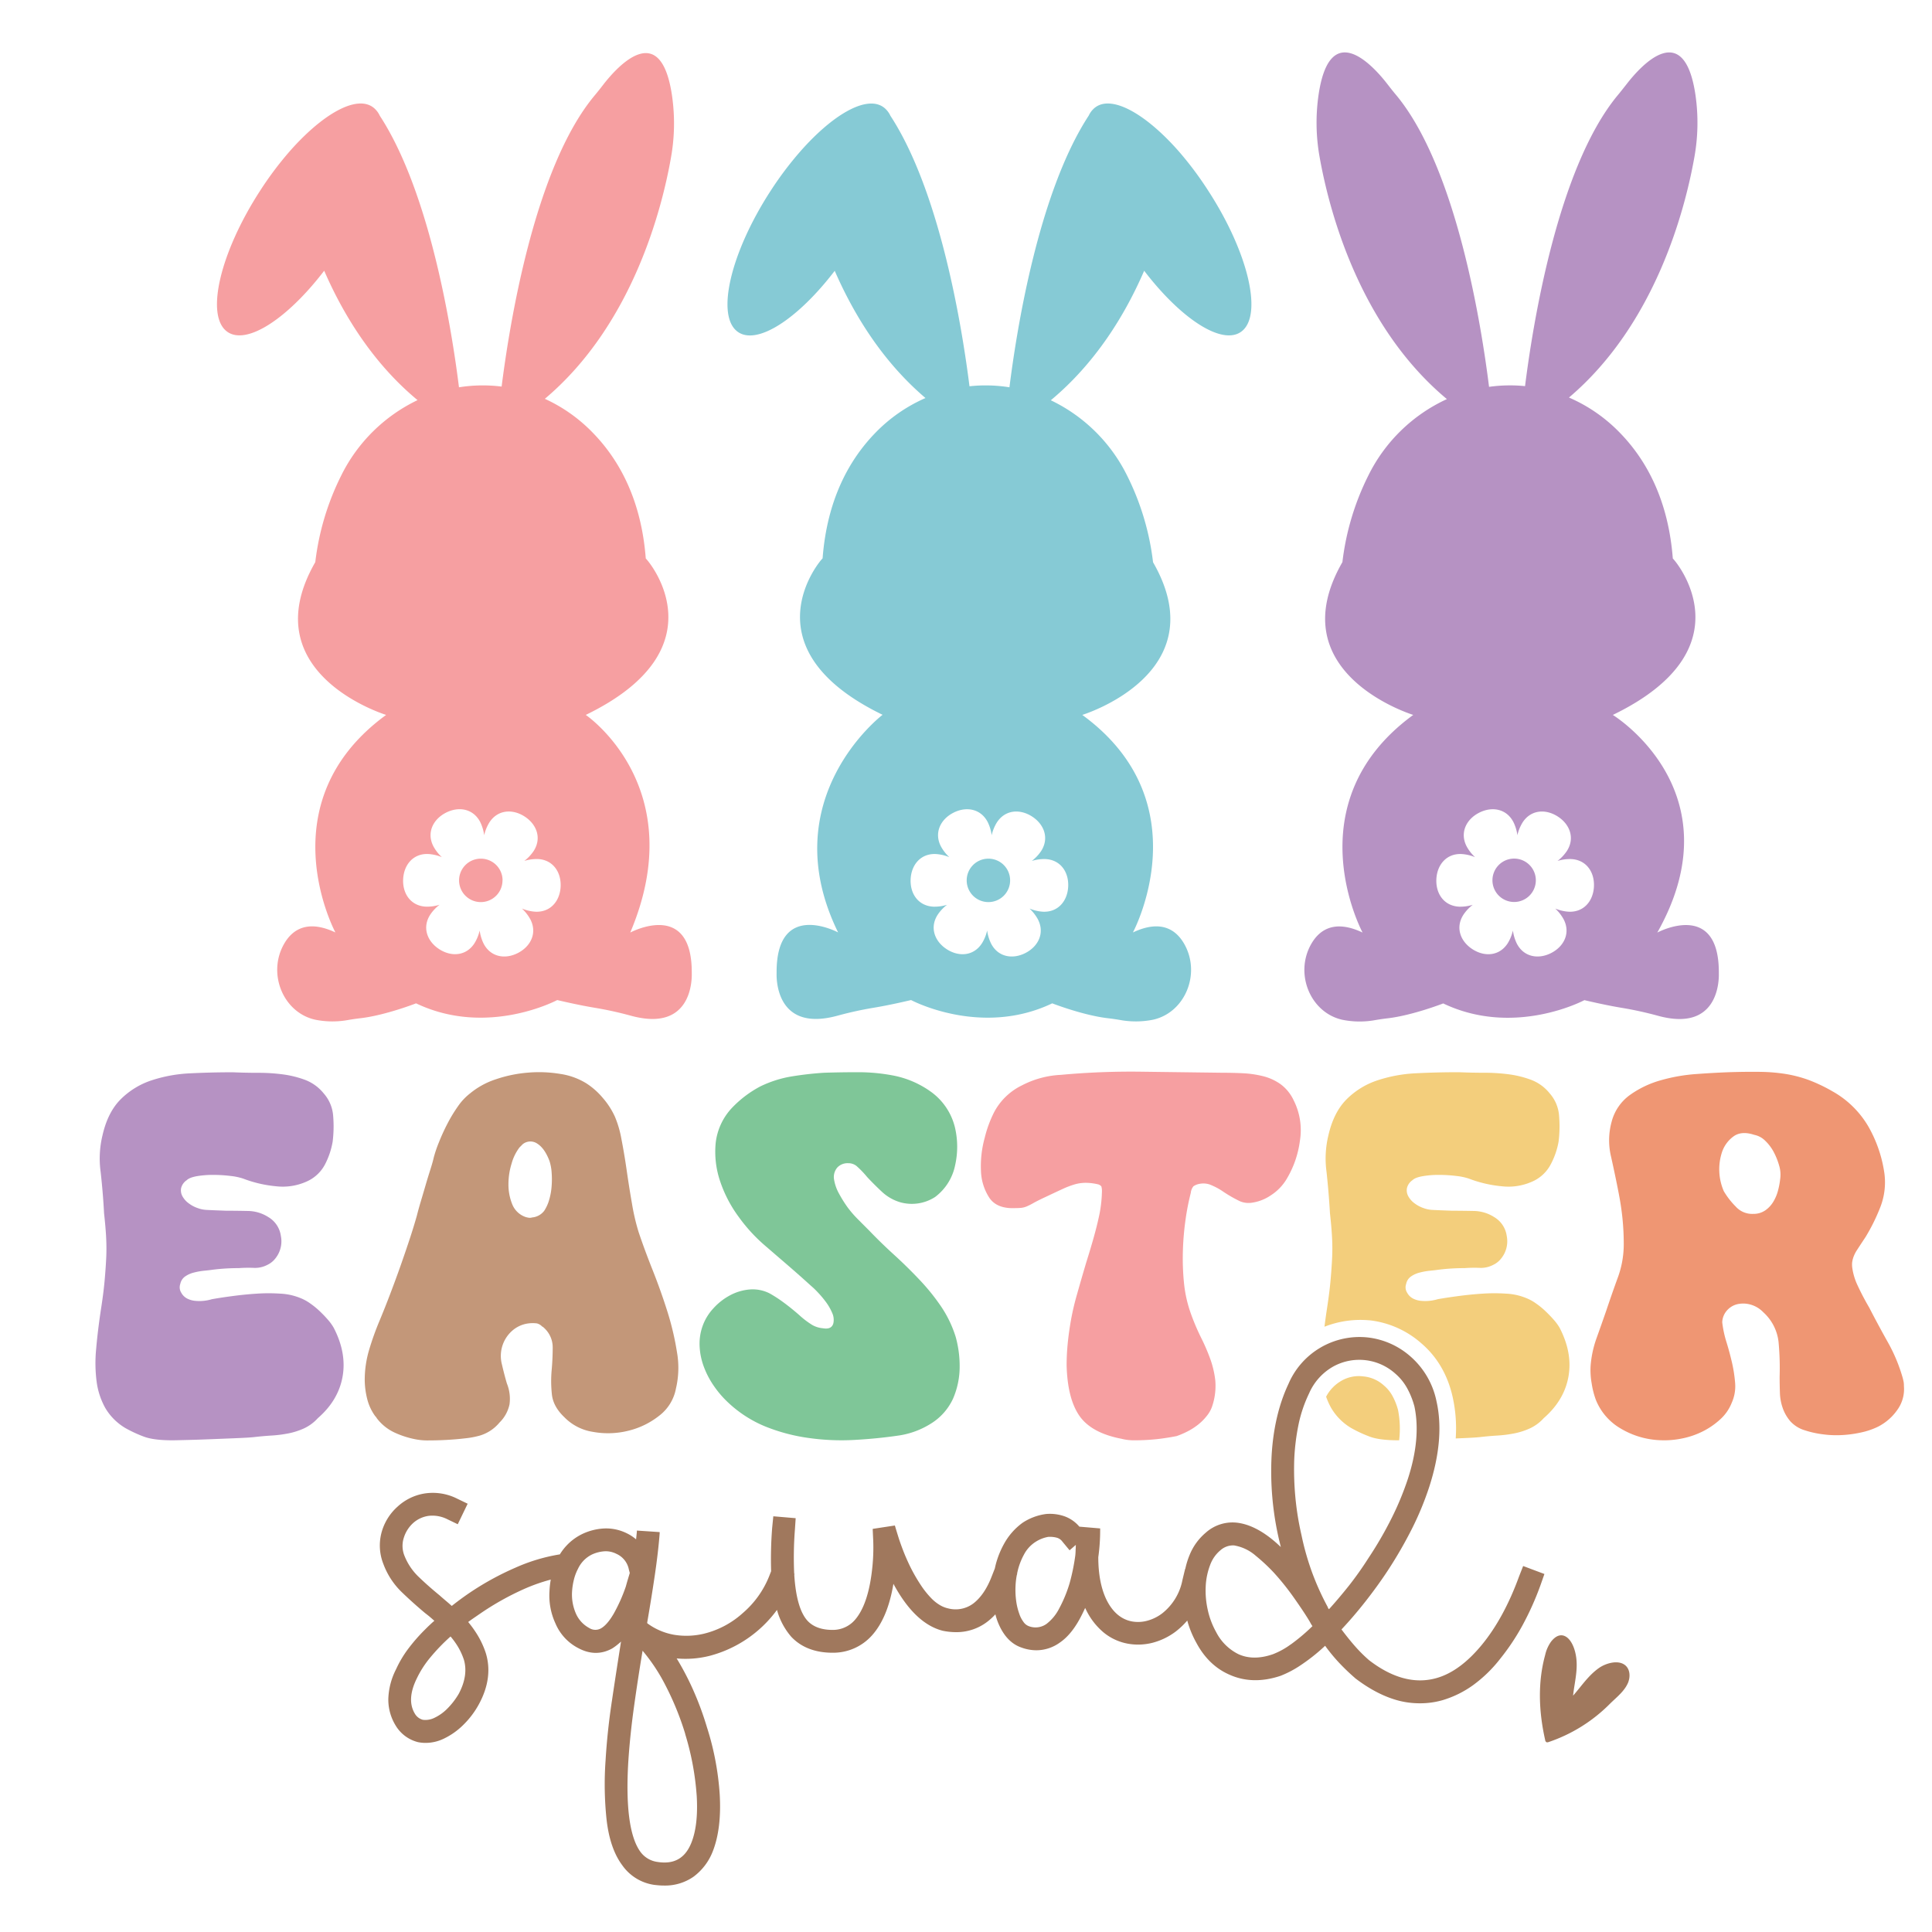 <?xml version="1.0" encoding="UTF-8"?> <svg xmlns="http://www.w3.org/2000/svg" id="Layer_1" data-name="Layer 1" viewBox="0 0 864 864"><defs><style>.cls-1{fill:#f69fa1;}.cls-2{fill:#86cad5;}.cls-3{fill:#b692c3;}.cls-4{fill:#c39779;}.cls-5{fill:#7fc698;}.cls-6{fill:#ef9673;}.cls-7{fill:#f3ce7c;}.cls-8{fill:#a0785d;}</style></defs><title>Easter</title><path class="cls-1" d="M309.36,435.28c0-.26,0-.52,0-.79-.15-32.17-27.51-17.45-27.51-17.45,27.57-65.1-19.89-97.33-19.89-97.33,61.89-30,27.44-69.67,26.83-69.94-2-26.24-11.85-44.11-23.69-56.25a70.83,70.83,0,0,0-21.44-15.17C282.75,145.43,296,93.6,300.05,70.55a86.6,86.6,0,0,0,.52-27.5c-5-34.94-24.44-13.38-30.8-5.17-1.31,1.69-2.63,3.38-4,5-26.92,32.44-38,102.79-41.44,130a67.67,67.67,0,0,0-19.07.32c-3.09-24.81-12.77-86.78-35.44-121.49a10,10,0,0,0-2-2.87,8.2,8.2,0,0,0-1-.87c-7.53-5.54-22.6,3-37.36,19.8a152.38,152.38,0,0,0-13,17.31c-18,27.7-24.72,56-14.92,63.21,8.57,6.31,26.91-5.61,43.44-27.22,8.73,20.07,21.93,41.41,41.75,57.87a73.42,73.42,0,0,0-34.12,33.69A117,117,0,0,0,141,251.39c-28.68,49.89,31.68,68.32,31.68,68.32C118.81,359,150,417,150,417c-12.72-6-19.49-1.11-23.07,5.31-7.39,13.24-.24,30.46,13.92,33.68a39,39,0,0,0,14.77.17c1.94-.34,3.89-.61,5.84-.84,11-1.32,24.61-6.62,24.61-6.62,31.91,15.24,63.12-1.47,63.12-1.47,7.46,1.75,12.9,2.81,16.79,3.45a162,162,0,0,1,16.15,3.55C309.32,461.69,309.45,438.24,309.36,435.28Zm-58.64-38.83c-.3,6.5-4.54,11.58-11.3,11.27a18.78,18.78,0,0,1-6-1.41,18.91,18.91,0,0,1,3.77,4.85c3.1,6,.25,12-5.53,15S219.39,428,216.28,422a19,19,0,0,1-1.77-5.88,18.6,18.6,0,0,1-2.31,5.69c-3.65,5.69-10.25,6.21-15.72,2.7s-7.76-9.73-4.11-15.42a18.3,18.3,0,0,1,4.2-4.47,19.07,19.07,0,0,1-6.08.84c-6.75-.32-10.51-5.77-10.2-12.27s4.54-11.59,11.3-11.27a18.75,18.75,0,0,1,6,1.4,18.71,18.71,0,0,1-3.77-4.84c-3.1-6-.25-12,5.53-15s12.3-1.86,15.41,4.15a19,19,0,0,1,1.77,5.87,18.79,18.79,0,0,1,2.31-5.68c3.65-5.69,10.25-6.21,15.73-2.7s7.75,9.73,4.11,15.42a18.92,18.92,0,0,1-4.21,4.47,18.82,18.82,0,0,1,6.08-.84C247.27,384.49,251,390,250.72,396.45Zm-26-2.78A9.71,9.71,0,1,1,215,384,9.7,9.7,0,0,1,224.75,393.67Z"></path><path class="cls-2" d="M451.73,393.67A9.71,9.71,0,1,1,442,384,9.7,9.7,0,0,1,451.73,393.67ZM555.12,148.3c-8.57,6.31-26.91-5.61-43.44-27.22C503,141.15,489.76,162.49,469.93,179a73.42,73.42,0,0,1,34.12,33.69,117,117,0,0,1,11.6,38.75C544.33,301.28,484,319.71,484,319.71,537.85,359,506.64,417,506.64,417c12.71-6,19.48-1.11,23.06,5.31,7.39,13.24.24,30.46-13.92,33.68a39,39,0,0,1-14.77.17c-1.94-.34-3.89-.61-5.84-.84-11-1.32-24.61-6.62-24.61-6.62-31.91,15.24-63.12-1.47-63.12-1.47-7.46,1.75-12.9,2.81-16.79,3.45a162.63,162.63,0,0,0-16.15,3.55c-27.16,7.42-27.29-16-27.2-19,0-.26,0-.52,0-.79.16-32.17,27.51-17.45,27.51-17.45-29.37-59.93,19.89-97.33,19.89-97.33-61.88-30-27.44-69.67-26.83-69.94,2-26.24,11.85-44.11,23.69-56.25A70.59,70.59,0,0,1,413.88,178c-19.18-16.32-32-37.21-40.59-56.89-16.53,21.61-34.87,33.53-43.44,27.22-9.8-7.2-3.12-35.51,14.92-63.21a152.38,152.38,0,0,1,13.05-17.31C372.58,51,387.65,42.44,395.18,48a8.2,8.2,0,0,1,1,.87,10,10,0,0,1,2,2.87c22.53,34.49,32.23,95.91,35.38,121a67.67,67.67,0,0,1,17.87.46c3.1-24.81,12.77-86.78,35.45-121.49a9.83,9.83,0,0,1,2-2.87,8.2,8.2,0,0,1,1-.87c7.54-5.54,22.61,3,37.36,19.8A152.38,152.38,0,0,1,540.2,85.09C558.24,112.79,564.92,141.1,555.12,148.3ZM467.5,384.18a18.82,18.82,0,0,0-6.08.84,18.92,18.92,0,0,0,4.21-4.47c3.64-5.69,1.36-11.91-4.11-15.42s-12.08-3-15.73,2.7a18.79,18.79,0,0,0-2.31,5.68,19,19,0,0,0-1.77-5.87c-3.11-6-9.63-7.14-15.41-4.15s-8.63,9-5.53,15a18.71,18.71,0,0,0,3.77,4.84,18.75,18.75,0,0,0-6-1.4c-6.76-.32-11,4.77-11.3,11.27s3.45,11.95,10.2,12.27a19.07,19.07,0,0,0,6.08-.84,18.3,18.3,0,0,0-4.2,4.47c-3.65,5.69-1.37,11.9,4.11,15.42s12.07,3,15.72-2.7a18.6,18.6,0,0,0,2.31-5.69,18.76,18.76,0,0,0,1.78,5.88c3.1,6,9.62,7.14,15.4,4.15s8.63-9,5.53-15a18.91,18.91,0,0,0-3.77-4.85,18.78,18.78,0,0,0,6,1.41c6.76.31,11-4.77,11.3-11.27S474.25,384.49,467.5,384.18Z"></path><path class="cls-3" d="M686.83,393.67a9.7,9.7,0,1,1-9.7-9.7A9.7,9.7,0,0,1,686.83,393.67Zm54.66,60.6a162.82,162.82,0,0,0-16.16-3.55c-3.89-.64-9.33-1.7-16.78-3.45,0,0-31.22,16.71-63.13,1.47,0,0-13.62,5.3-24.61,6.62-1.95.23-3.9.5-5.84.84a38.93,38.93,0,0,1-14.76-.17c-14.17-3.22-21.32-20.44-13.93-33.68,3.59-6.42,10.35-11.33,23.07-5.31,0,0-31.22-58,22.66-97.33,0,0-60.35-18.43-31.68-68.32a116.87,116.87,0,0,1,11.61-38.75,73.25,73.25,0,0,1,35.12-34.16c-39.5-32.91-52.81-85.09-56.92-108.24a86.89,86.89,0,0,1-.52-27.5c5-34.94,24.45-13.37,30.8-5.17,1.32,1.7,2.63,3.39,4,5C651.48,75.21,662.57,146.15,665.91,173a67.21,67.21,0,0,1,16.1-.32c3.39-27.09,14.5-97.61,41.45-130.1,1.37-1.64,2.68-3.33,4-5,6.35-8.2,25.76-29.77,30.8,5.17a86.89,86.89,0,0,1-.52,27.5c-4.08,23-17.23,74.6-56.09,107.53a70.64,70.64,0,0,1,22.76,15.75c11.83,12.14,21.66,30,23.68,56.25.61.27,35.06,40-26.83,69.94,0,0,55.61,34,19.89,97.33,0,0,27.36-14.72,27.52,17.45,0,.27,0,.53,0,.79C768.77,438.24,768.64,461.69,741.49,454.27Zm-38.88-70.09a18.75,18.75,0,0,0-6.08.84,18.87,18.87,0,0,0,4.2-4.47c3.65-5.69,1.37-11.91-4.11-15.42s-12.08-3-15.73,2.7a19.05,19.05,0,0,0-2.31,5.68,18.51,18.51,0,0,0-1.77-5.87c-3.1-6-9.63-7.14-15.41-4.15s-8.63,9-5.52,15a18.49,18.49,0,0,0,3.77,4.84,18.74,18.74,0,0,0-6-1.4c-6.75-.32-11,4.77-11.3,11.27s3.45,11.95,10.21,12.27a19,19,0,0,0,6.07-.84,18.5,18.5,0,0,0-4.2,4.47c-3.65,5.69-1.37,11.9,4.11,15.42s12.08,3,15.73-2.7a18.85,18.85,0,0,0,2.31-5.69,18.75,18.75,0,0,0,1.77,5.88c3.11,6,9.63,7.14,15.41,4.15s8.63-9,5.53-15a19.14,19.14,0,0,0-3.77-4.85,18.66,18.66,0,0,0,6,1.41c6.75.31,11-4.77,11.3-11.27S709.36,384.49,702.61,384.18Z"></path><path class="cls-3" d="M149.2,593.72q5.88,11.29,4,21.9t-11.07,18.6a19.29,19.29,0,0,1-6.24,4.59,31.77,31.77,0,0,1-7.07,2.24,57,57,0,0,1-7.53.94c-2.59.16-5.23.4-7.89.71q-2.35.24-8,.47t-11.66.47q-6,.24-10.95.35c-3.29.09-5.18.12-5.65.12q-8.48,0-12.83-1.65a58.42,58.42,0,0,1-8.13-3.76,25.5,25.5,0,0,1-9.07-9A32.93,32.93,0,0,1,43.23,618,64.74,64.74,0,0,1,43,603.25q.7-8.12,2.12-17.54c.79-5,1.33-9.3,1.65-12.83s.55-6.83.71-9.9.15-6.16,0-9.3-.47-6.83-.94-11.07q-.48-9.18-1.53-18.48a44.06,44.06,0,0,1,.82-16.37q2.35-10.36,8.12-16.13a35.12,35.12,0,0,1,13.78-8.48A64.35,64.35,0,0,1,85,480q9.3-.47,18.72-.47h.47q5.66.24,11.31.24a83.15,83.15,0,0,1,11,.7,45.55,45.55,0,0,1,10,2.48,19.62,19.62,0,0,1,8.24,6A17,17,0,0,1,149,499.16a55.39,55.39,0,0,1-.24,11.43,34.54,34.54,0,0,1-3.41,10.12,17,17,0,0,1-7.42,7.3,26,26,0,0,1-14.6,2.48,55.08,55.08,0,0,1-14.6-3.42,27.14,27.14,0,0,0-5.66-1.18,63.35,63.35,0,0,0-7.77-.47A41.91,41.91,0,0,0,88,526c-2.2.4-3.69,1-4.47,1.77A6,6,0,0,0,81,531.31a5.44,5.44,0,0,0,.58,3.65,9.69,9.69,0,0,0,2.83,3.18,14.16,14.16,0,0,0,4,2.12,13.25,13.25,0,0,0,4,.82q2.11.12,8.71.36,4.47,0,9.66.11a17.35,17.35,0,0,1,9.18,2.71,11.64,11.64,0,0,1,5.65,8.48,12.18,12.18,0,0,1-2.35,9.89,9.85,9.85,0,0,1-3.77,3.06,11.77,11.77,0,0,1-6.12,1.3,59.07,59.07,0,0,0-6.6.12,93.25,93.25,0,0,0-11.54.7c-1.1.16-2.43.32-4,.47a30.19,30.19,0,0,0-4.59.83,11.76,11.76,0,0,0-3.89,1.76,5.36,5.36,0,0,0-2.12,3.3,4.53,4.53,0,0,0,.47,4,6.23,6.23,0,0,0,2.48,2.48A9.66,9.66,0,0,0,87,581.71,19.4,19.4,0,0,0,94.8,581q4-.71,9.3-1.41c3.54-.47,7.11-.83,10.72-1.06a78.11,78.11,0,0,1,10.6,0,26.76,26.76,0,0,1,9,2,20.1,20.1,0,0,1,4.12,2.24,36.17,36.17,0,0,1,4.24,3.41c1.33,1.26,2.59,2.55,3.76,3.89A22.52,22.52,0,0,1,149.2,593.72Z"></path><path class="cls-4" d="M285.55,550.86q2.59,7.77,6.24,16.95t6.6,18.49a124.45,124.45,0,0,1,4.35,18.37,40.3,40.3,0,0,1-.47,16.36,19.84,19.84,0,0,1-7.53,12.13,35.75,35.75,0,0,1-13.9,6.71,37.41,37.41,0,0,1-15.66.47,22.64,22.64,0,0,1-12.83-6.59q-4.95-4.71-5.54-10.13a54.83,54.83,0,0,1-.12-10.71q.48-5.29.48-10.36a11.75,11.75,0,0,0-4-8.83c-.31-.32-.55-.47-.7-.47a4.79,4.79,0,0,0-2.36-1.42,15.3,15.3,0,0,0-3.77,0,13.54,13.54,0,0,0-7.3,3.3,15,15,0,0,0-4.59,15c.71,3.07,1.45,5.93,2.24,8.6a18.2,18.2,0,0,1,1.17,9.3,16,16,0,0,1-4.47,8.13,18.15,18.15,0,0,1-8.95,5.88,38.45,38.45,0,0,1-6.36,1.18c-2.67.32-5.41.55-8.24.71s-5.5.23-8,.23a28.07,28.07,0,0,1-5.88-.47,40.68,40.68,0,0,1-9.54-3.06,21.11,21.11,0,0,1-7.89-6.36,3.81,3.81,0,0,0-.71-.94,22,22,0,0,1-3.65-7.89,35.67,35.67,0,0,1-1.06-8.36,47.29,47.29,0,0,1,2-13.54,125.26,125.26,0,0,1,4.6-12.84c1.56-3.76,3.18-7.8,4.82-12.12s3.22-8.6,4.71-12.84,2.87-8.28,4.13-12.12,2.27-7.19,3.06-10q.71-2.84,1.76-6.36t2.12-7.18c.71-2.44,1.42-4.75,2.12-6.95s1.22-4,1.53-5.42a56.12,56.12,0,0,1,2.36-6.95q1.63-4.11,3.77-8.24a64.2,64.2,0,0,1,4.71-7.77,25.67,25.67,0,0,1,5.41-5.77,35.27,35.27,0,0,1,11.66-6.36,59,59,0,0,1,14.36-2.94,58,58,0,0,1,14.37.59,30.58,30.58,0,0,1,11.66,4.24,32.63,32.63,0,0,1,7.3,6.47,34.5,34.5,0,0,1,5.41,8.36,46.37,46.37,0,0,1,2.95,10.13q1.29,6.6,2.35,14t2.36,14.84A97,97,0,0,0,285.55,550.86Zm-42.15-9.42a18,18,0,0,0,2.23-5,28.47,28.47,0,0,0,1.06-6,39.19,39.19,0,0,0,0-6.13,21.24,21.24,0,0,0-.94-5.06q-2.12-5.65-5.41-7.77a5.45,5.45,0,0,0-6.6.23l-.7.71-.71.71a21.17,21.17,0,0,0-3.53,7.18,31.19,31.19,0,0,0-1.42,9.3,23.5,23.5,0,0,0,1.65,8.83,9.91,9.91,0,0,0,5.89,5.77,8.57,8.57,0,0,0,1.53.36,3.24,3.24,0,0,0,1.53-.12A7.63,7.63,0,0,0,243.4,541.44Z"></path><path class="cls-5" d="M340,485.86a50.82,50.82,0,0,1,14-4.47q7.19-1.18,14.48-1.65,7.53-.24,15.31-.24a83.14,83.14,0,0,1,15.31,1.41,42.6,42.6,0,0,1,17.66,7.66,27.67,27.67,0,0,1,10.36,15.89,37.73,37.73,0,0,1,0,16.72,23.56,23.56,0,0,1-8.95,14.13,19.18,19.18,0,0,1-15.54,2.36,20.49,20.49,0,0,1-8.24-4.71q-3.54-3.3-6.6-6.59a42.56,42.56,0,0,0-4.83-5,5.83,5.83,0,0,0-3.65-1.18,6.26,6.26,0,0,0-4.82,1.89,6.52,6.52,0,0,0-1.53,5.18,19.49,19.49,0,0,0,2.35,6.71,56.09,56.09,0,0,0,3.77,6,48.47,48.47,0,0,0,4.59,5.3l5.06,5.07q5.19,5.42,11,10.71t11.18,10.95a94.45,94.45,0,0,1,9.77,12,51.84,51.84,0,0,1,6.72,13.9,49,49,0,0,1,1.76,13.89,36,36,0,0,1-2.94,13.66,25.77,25.77,0,0,1-9.89,11.18,37.2,37.2,0,0,1-14.13,5.3q-9.66,1.43-19.9,2a104.24,104.24,0,0,1-20.37-.82A81.57,81.57,0,0,1,342.42,638a54.16,54.16,0,0,1-16.84-10.83,44.65,44.65,0,0,1-6.12-7.07,38.77,38.77,0,0,1-4.59-8.59,30.19,30.19,0,0,1-2-9.42,23.51,23.51,0,0,1,1.42-9.31,22.83,22.83,0,0,1,4.71-7.65,27.39,27.39,0,0,1,7.53-5.89,22.56,22.56,0,0,1,8.83-2.59,16.68,16.68,0,0,1,8.84,1.77,59.56,59.56,0,0,1,6,3.88q3.4,2.48,7.18,5.77a38.19,38.19,0,0,0,5.89,4.48A11.56,11.56,0,0,0,368,594q4,.7,4.71-2.35a7.42,7.42,0,0,0-.59-4.59,23.5,23.5,0,0,0-2.71-4.72,44.94,44.94,0,0,0-3.53-4.23,36.87,36.87,0,0,0-3.3-3.18q-5.18-4.71-10.24-9.07T342.07,557a73,73,0,0,1-11.66-12.72,57.7,57.7,0,0,1-8.36-16,41.09,41.09,0,0,1-2-17.07,27.33,27.33,0,0,1,7.42-15.9A49.16,49.16,0,0,1,340,485.86Z"></path><path class="cls-1" d="M457,485.39a41.86,41.86,0,0,1,17.42-4.71,342.75,342.75,0,0,1,36-1.41l36.27.47q4.71,0,9.3.23a46,46,0,0,1,8.83,1.3,23.17,23.17,0,0,1,7.78,3.53A18.79,18.79,0,0,1,578.5,492a29.57,29.57,0,0,1,2.83,18.14,44.38,44.38,0,0,1-6.12,17.42,22.22,22.22,0,0,1-7,7.07,20,20,0,0,1-8.83,3.29,9.88,9.88,0,0,1-4.83-.7,59.44,59.44,0,0,1-7.42-4.24,28.77,28.77,0,0,0-6.24-3.3,9,9,0,0,0-4.59-.23,6.82,6.82,0,0,0-2.59,1.06,5.47,5.47,0,0,0-1.18,2.94,107.52,107.52,0,0,0-2.35,12,124.7,124.7,0,0,0-1.18,13.78,109.4,109.4,0,0,0,.47,14.36,57.55,57.55,0,0,0,3.06,13.78,101.64,101.64,0,0,0,4.59,10.83,87.83,87.83,0,0,1,4.12,9.54,43,43,0,0,1,2.24,9.54,28.47,28.47,0,0,1-1.29,11.3,13.8,13.8,0,0,1-2.48,4.59,23.71,23.71,0,0,1-4,4,28,28,0,0,1-4.83,3.06,36.6,36.6,0,0,1-4.71,2q-2.36.48-5.53.94c-2.12.32-4.32.55-6.59.71s-4.52.23-6.72.23a22.36,22.36,0,0,1-5.88-.7q-13.42-2.6-18.73-10.25T477,610.67q0-4.93.48-9.77c.31-3.22.78-6.63,1.41-10.25A113.81,113.81,0,0,1,481.6,579q1.75-6.24,4.12-14.25,4-12.72,5.53-19.78a57.53,57.53,0,0,0,1.53-11.78,8.35,8.35,0,0,0-.23-2.59,2.76,2.76,0,0,0-1.42-.94,24.81,24.81,0,0,0-5.53-.7,18,18,0,0,0-5,.7,39.41,39.41,0,0,0-5.53,2.12q-3.06,1.41-7.54,3.53c-2.35,1.1-4.16,2-5.41,2.71a26.81,26.81,0,0,1-3.06,1.53,8.47,8.47,0,0,1-2.24.59,22.3,22.3,0,0,1-2.47.12q-8.47.48-11.9-4.59a23.36,23.36,0,0,1-3.76-12.13,47.13,47.13,0,0,1,1.65-14.6,52.88,52.88,0,0,1,4.35-11.78A27.77,27.77,0,0,1,457,485.39Z"></path><path class="cls-6" d="M851.44,619.86a15.8,15.8,0,0,1-2.83,10.48A23.48,23.48,0,0,1,839.9,638a32.7,32.7,0,0,1-7.54,2.59,52.68,52.68,0,0,1-8.59,1.18,45.48,45.48,0,0,1-8.72-.36,42.72,42.72,0,0,1-7.89-1.76,14.34,14.34,0,0,1-6.47-4,18.35,18.35,0,0,1-3.42-5.89,22.59,22.59,0,0,1-1.29-7c-.08-2.43-.12-4.83-.12-7.18a125.38,125.38,0,0,0-.47-15.31,21,21,0,0,0-6.83-13.42,12.63,12.63,0,0,0-5.65-3.42,12.12,12.12,0,0,0-5.77-.23,8.9,8.9,0,0,0-4.71,2.71,8.41,8.41,0,0,0-2.24,5.41,47.87,47.87,0,0,0,1.88,8.83c.95,3.06,1.77,6.13,2.48,9.19a63.32,63.32,0,0,1,1.41,9.18,18,18,0,0,1-1.53,8.83,19.79,19.79,0,0,1-5.3,7.54,34.11,34.11,0,0,1-8,5.41,36.68,36.68,0,0,1-9.3,3.07,39,39,0,0,1-9.42.7,37.14,37.14,0,0,1-17.54-5.18A26,26,0,0,1,713.67,626a37.17,37.17,0,0,1-1.88-7.42,33.36,33.36,0,0,1-.47-7.65,47.5,47.5,0,0,1,2.7-12.6q2.24-6.24,4.36-12.36,2.36-7.07,5.06-14.49a43.19,43.19,0,0,0,2.71-15,114.53,114.53,0,0,0-.59-11.78q-.59-5.64-1.76-11.54-1.41-7.29-3.3-15.77a31.31,31.31,0,0,1,.24-15.78,21.31,21.31,0,0,1,8.12-11.89,44,44,0,0,1,13.78-6.6,77.76,77.76,0,0,1,16.13-2.82q8.36-.6,15.19-.83,7.77-.22,13.66-.12a78.21,78.21,0,0,1,11,.95,56.91,56.91,0,0,1,10,2.59A71.75,71.75,0,0,1,819.41,488a42.71,42.71,0,0,1,16.13,15.78,58.82,58.82,0,0,1,7.18,21A30.58,30.58,0,0,1,841,539.55a84.79,84.79,0,0,1-6.72,13.66c-1.57,2.36-2.78,4.2-3.64,5.54a15.35,15.35,0,0,0-1.77,3.41,12,12,0,0,0-.59,2.47,10.93,10.93,0,0,0,.12,2.71,27.25,27.25,0,0,0,2.12,7.07,116,116,0,0,0,5.41,10.36q4,7.77,8.36,15.54A73.43,73.43,0,0,1,851,616.56c.15.63.27,1.18.35,1.65A10,10,0,0,1,851.44,619.86ZM796.1,527.31a14,14,0,0,0-.48-6.13,30.72,30.72,0,0,0-2.47-6.12,19.66,19.66,0,0,0-3.77-4.94,9.45,9.45,0,0,0-4.83-2.6q-5.64-1.87-9.18.59a14.31,14.31,0,0,0-5.18,6.83,24.55,24.55,0,0,0,.71,17.78,34.51,34.51,0,0,0,5.3,6.83,9.84,9.84,0,0,0,7.88,3.3,9.16,9.16,0,0,0,5.3-1.53,12.35,12.35,0,0,0,3.65-3.89,18.7,18.7,0,0,0,2.12-5.06A33.68,33.68,0,0,0,796.1,527.31Z"></path><path class="cls-7" d="M625.21,630.55a43.83,43.83,0,0,1,.5,13.56h-.35q-8.48,0-12.83-1.65a58.42,58.42,0,0,1-8.13-3.76,25.39,25.39,0,0,1-9.06-9,30.13,30.13,0,0,1-2.29-5.1,17.6,17.6,0,0,1,6.88-7.13,15.52,15.52,0,0,1,9.72-1.94,15.74,15.74,0,0,1,9.24,4.06l.2.17a16.3,16.3,0,0,1,3.56,4.39A28.11,28.11,0,0,1,625.21,630.55Zm72.22-36.83a23.13,23.13,0,0,0-2.71-3.65c-1.18-1.34-2.44-2.63-3.77-3.89a36.17,36.17,0,0,0-4.24-3.41,19.85,19.85,0,0,0-4.12-2.24,26.7,26.7,0,0,0-9-2,78.11,78.11,0,0,0-10.6,0c-3.61.23-7.18.59-10.71,1.06s-6.64.94-9.3,1.41a19.47,19.47,0,0,1-7.78.71,9.72,9.72,0,0,1-3.41-1.06,6.2,6.2,0,0,1-2.47-2.48,4.46,4.46,0,0,1-.47-4,5.27,5.27,0,0,1,2.12-3.3,11.71,11.71,0,0,1,3.88-1.76,30.19,30.19,0,0,1,4.59-.83c1.57-.15,2.91-.31,4-.47a93,93,0,0,1,11.54-.7,58.84,58.84,0,0,1,6.59-.12,11.75,11.75,0,0,0,6.12-1.3,9.78,9.78,0,0,0,3.77-3.06,12.18,12.18,0,0,0,2.36-9.89,11.65,11.65,0,0,0-5.66-8.48,17.35,17.35,0,0,0-9.18-2.71q-5.19-.1-9.66-.11c-4.39-.16-7.3-.28-8.71-.36a13.18,13.18,0,0,1-4-.82,14.08,14.08,0,0,1-4-2.12,9.54,9.54,0,0,1-2.82-3.18,5.39,5.39,0,0,1-.59-3.65,6,6,0,0,1,2.47-3.53c.79-.79,2.28-1.37,4.48-1.77a41.83,41.83,0,0,1,7.3-.59,63.59,63.59,0,0,1,7.77.47,27,27,0,0,1,5.65,1.18,55.08,55.08,0,0,0,14.6,3.42,26,26,0,0,0,14.6-2.48,17,17,0,0,0,7.42-7.3A34.25,34.25,0,0,0,697,510.59a54.7,54.7,0,0,0,.24-11.43A17,17,0,0,0,693,488.92a19.49,19.49,0,0,0-8.24-6,45.41,45.41,0,0,0-10-2.48,82.93,82.93,0,0,0-11-.7q-5.65,0-11.31-.24H652q-9.43,0-18.73.47a64.35,64.35,0,0,0-17.31,3.18,35,35,0,0,0-13.77,8.48q-5.77,5.78-8.13,16.13a44.06,44.06,0,0,0-.82,16.37q1,9.3,1.53,18.48.71,6.36.94,11.07a90.15,90.15,0,0,1,0,9.3c-.16,3.07-.39,6.36-.71,9.9s-.86,7.81-1.64,12.83c-.4,2.62-.74,5.14-1.05,7.61a43.94,43.94,0,0,1,20-2.87l.22,0a42.09,42.09,0,0,1,23.15,10.33c7.09,6.09,11.82,14.23,14,24.17A64.83,64.83,0,0,1,651,643.28l2.62-.11q5.65-.23,8-.47,4-.47,7.89-.71a57,57,0,0,0,7.53-.94,31.6,31.6,0,0,0,7.07-2.24,19.18,19.18,0,0,0,6.24-4.59q9.18-8,11.07-18.6T697.43,593.72Z"></path><path class="cls-8" d="M690.67,703.9l-9.51-3.57-1.87,4.77c-4.45,12.21-10,22.39-16.43,30.26s-13.31,13.1-20.51,15.1c-9.57,2.69-19.69,0-30.08-8a64.73,64.73,0,0,1-6.52-6.52c-1.93-2.21-3.88-4.65-5.83-7.25,3.55-3.77,7.11-7.92,10.58-12.33s7-9.24,10.12-14a189.64,189.64,0,0,0,11-19.08,134.11,134.11,0,0,0,7.59-18.48c4.6-14.28,5.68-27.07,3.23-38a36.19,36.19,0,0,0-11.63-20.15,34.78,34.78,0,0,0-19.09-8.53,34.57,34.57,0,0,0-35.51,20.77c-4.29,9.09-6.82,19.83-7.53,31.9A135.19,135.19,0,0,0,572,688.59c.2.82.41,1.66.61,2.52l.18.74c-6.42-6.18-12.7-9.8-18.7-10.77a17.93,17.93,0,0,0-14.92,4.39,25.44,25.44,0,0,0-7.1,9.75,35.46,35.46,0,0,0-2,6.4l-.08,0-1.19,4.94a25,25,0,0,1-9.13,15,19.39,19.39,0,0,1-6.47,3.2,15.62,15.62,0,0,1-6.88.37c-4.9-.88-8.78-4.18-11.54-9.8-2.4-5-3.62-11.4-3.62-18.95A87.82,87.82,0,0,0,492,684v-.48l-9.3-.79a15.63,15.63,0,0,0-6.47-4.57,19.87,19.87,0,0,0-8.35-1.1A24.91,24.91,0,0,0,457.29,681a28.67,28.67,0,0,0-8.24,9.34,39.8,39.8,0,0,0-3.72,9.21c-.16.62-.3,1.25-.44,1.88l-1.37,3.49c-2.1,5.48-4.87,9.57-8.23,12.15a13.2,13.2,0,0,1-11.36,2.19,12.34,12.34,0,0,1-3.37-1.32,18.42,18.42,0,0,1-4.08-3.2,39.71,39.71,0,0,1-4.59-5.73,75.22,75.22,0,0,1-5-8.72c-1.11-2.31-2.08-4.53-2.89-6.61s-1.46-3.92-2-5.54q-.91-2.89-1.68-5.49l-.13-.44-9.9,1.51v.45s0,.17.23,5a85.87,85.87,0,0,1-.38,11.46c-1.11,11.25-3.79,19.32-8,24a13,13,0,0,1-9.86,4.27c-4.82,0-8.55-1.34-11.08-4-3.37-3.62-5.36-10.55-6-20.66l.14-.37-.17-.06a160.59,160.59,0,0,1,.32-19.78l.34-5.09-10-.85-.51,5.1a179.7,179.7,0,0,0-.47,19.47l-.87,2.23a42.42,42.42,0,0,1-11.78,16.46,40.1,40.1,0,0,1-17.2,9.2,33.71,33.71,0,0,1-13.54.53,28.41,28.41,0,0,1-11.8-5l-.26-.27c1.3-7.54,2.47-14.81,3.47-21.6s1.73-13.15,2.14-18.52l0-.53-10.2-.68,0,.51c-.09.91-.2,2.05-.35,3.42a19.18,19.18,0,0,0-4.26-2.77,20.92,20.92,0,0,0-9.63-2.12A25.77,25.77,0,0,0,260.42,686a24,24,0,0,0-6.1,4.22,24.58,24.58,0,0,0-3.95,4.9h0a79.81,79.81,0,0,0-19.77,5.91,127,127,0,0,0-21.71,12.05c-2.21,1.54-4.52,3.25-6.86,5.1-.91-.82-1.8-1.59-2.67-2.32s-1.9-1.62-2.83-2.45c-3.35-2.74-6.48-5.51-9.29-8.22a26.6,26.6,0,0,1-6.3-9.29,11.76,11.76,0,0,1-.44-7.92,14.83,14.83,0,0,1,4-6.63,13.06,13.06,0,0,1,7.28-3.46,14.82,14.82,0,0,1,8.34,1.55l4.59,2.21,4.43-9.18-4.59-2.21a24.19,24.19,0,0,0-14.84-2.34,23.26,23.26,0,0,0-12,5.93,23.8,23.8,0,0,0-7.18,11.87,22.45,22.45,0,0,0,.94,13.76,33.85,33.85,0,0,0,8,12.34c3.4,3.29,7,6.52,10.67,9.59.8.6,1.56,1.21,2.27,1.81l1.84,1.6q-1,.85-1.86,1.68c-.72.66-1.49,1.41-2.3,2.23a78.38,78.38,0,0,0-7.7,8.84,48.91,48.91,0,0,0-5.24,8.87,31.21,31.21,0,0,0-3.49,13.28,22.15,22.15,0,0,0,3.21,11.83,16.27,16.27,0,0,0,10.12,7.56c.52.1,1.08.18,1.66.24s1.14.08,1.65.08a18.76,18.76,0,0,0,8.17-1.89,31.75,31.75,0,0,0,8.77-6.21,38.89,38.89,0,0,0,6.9-9.14c4.32-7.93,5.36-15.67,3.09-23a39.22,39.22,0,0,0-3.49-7.67,49.29,49.29,0,0,0-4.36-6.15c.78-.59,1.58-1.16,2.38-1.71l3-2.06a124.31,124.31,0,0,1,19.63-11,80.27,80.27,0,0,1,11.92-4.2,37.53,37.53,0,0,0-.58,5.23A29.64,29.64,0,0,0,248.4,726a22,22,0,0,0,10.32,11.1c5.13,2.72,10.17,2.77,15,.13a22.74,22.74,0,0,0,2.58-1.87c.48-.4,1-.81,1.43-1.25-1.33,8.39-2.69,17.13-4,26-1.43,9.34-2.4,18.45-2.91,27.1a149.24,149.24,0,0,0,.46,26.68c1,8.6,3.37,15.42,7,20.26a21.09,21.09,0,0,0,14.26,8.77c.83.1,1.6.17,2.32.23s1.47.08,2.18.08a22.23,22.23,0,0,0,13.06-3.92,25.6,25.6,0,0,0,8.66-11.39c2.66-6.76,3.7-15.37,3.09-25.59A124.54,124.54,0,0,0,320,787.7a122.41,122.41,0,0,0-3.83-15.19,138.4,138.4,0,0,0-6.37-17.18,123.87,123.87,0,0,0-7.19-13.67,44.08,44.08,0,0,0,14.86-1.19,54.5,54.5,0,0,0,30-20.51,30.8,30.8,0,0,0,6.33,11.95c4.46,4.78,10.71,7.2,18.57,7.2a23.23,23.23,0,0,0,17.5-7.66c4.79-5.29,8-13.07,9.67-23.16,6.39,11.87,13.81,18.93,22.08,21a29.52,29.52,0,0,0,6.06.62,22.66,22.66,0,0,0,14.85-5.47,27.8,27.8,0,0,0,2.61-2.5,30.25,30.25,0,0,0,1,3.21c2.39,6.13,5.94,10,10.55,11.6a19.75,19.75,0,0,0,6.75,1.26,18,18,0,0,0,10.53-3.45c3.21-2.18,6.14-5.63,8.72-10.27.93-1.7,1.8-3.45,2.59-5.21l.3.6a30.45,30.45,0,0,0,7.93,10.34,23.7,23.7,0,0,0,11.09,5.08,26,26,0,0,0,10.92-.47,29.63,29.63,0,0,0,10.27-5,34.87,34.87,0,0,0,5.16-4.91,45.05,45.05,0,0,0,4.15,10.09c3.6,6.69,8.57,11.45,14.76,14.13,6.92,3.1,14.6,3.26,22.85.48a45.91,45.91,0,0,0,8-4.1A83.32,83.32,0,0,0,592.6,736a78,78,0,0,0,6.19,7.53,94.87,94.87,0,0,0,7,6.73l.2.2c6.64,5.11,13.34,8.54,19.9,10.18a37.76,37.76,0,0,0,9.14,1.08,36.36,36.36,0,0,0,10.08-1.39,45.67,45.67,0,0,0,13.45-6.57,60.47,60.47,0,0,0,12.33-11.94,100.81,100.81,0,0,0,9.9-14.82A130.07,130.07,0,0,0,689,708.66ZM205.18,757.43a32.72,32.72,0,0,1-5,6.54,20.24,20.24,0,0,1-5.88,4.24,9.05,9.05,0,0,1-5.19.89,5.83,5.83,0,0,1-3.63-2.82c-2.44-4.09-2.18-9.28.79-15.41a44.5,44.5,0,0,1,6.12-9.59,86.61,86.61,0,0,1,9.1-9.44,35.23,35.23,0,0,1,3.35,4.65,29.72,29.72,0,0,1,2.62,5.76C208.81,746.88,208.05,752,205.18,757.43Zm69.22-35.68c-1.88,3.21-3.77,5.39-5.61,6.45a5.11,5.11,0,0,1-5.31-.16,13.47,13.47,0,0,1-5.81-6.18,21.24,21.24,0,0,1-1.86-9.83,29.37,29.37,0,0,1,.83-5.56,21.43,21.43,0,0,1,1.86-4.93,13.4,13.4,0,0,1,6.17-6.33,15.8,15.8,0,0,1,6.21-1.49,10.71,10.71,0,0,1,4.82,1.18,9.67,9.67,0,0,1,5.53,7l.41,1.54-.87,2.91c-.31,1-.61,2.1-.91,3.18A72.73,72.73,0,0,1,274.4,721.75Zm32,53.66a123,123,0,0,1,5.18,27.84c.5,8.65-.31,15.67-2.41,20.87-2.78,6.93-7.74,9.73-15.19,8.54a11.28,11.28,0,0,1-7.59-4.53c-4.8-6.59-6.62-20.15-5.41-40.31.51-7.88,1.38-16.27,2.6-24.94,1.17-8.35,2.44-16.64,3.79-24.66a80.78,80.78,0,0,1,10.21,15.43A129.19,129.19,0,0,1,306.44,775.41Zm174.63-82.74c0,.93-.05,1.92-.15,2.91A92.43,92.43,0,0,1,478.34,708a59.66,59.66,0,0,1-4.77,11.52,20.07,20.07,0,0,1-5.57,6.7,8.42,8.42,0,0,1-7.94,1,5.07,5.07,0,0,1-2.35-1.88,13,13,0,0,1-1.92-3.76,27.21,27.21,0,0,1-1.34-5.55,36.59,36.59,0,0,1-.3-6.7,34.16,34.16,0,0,1,.58-5l.19-.48-.1,0c.12-.56.24-1.13.38-1.69a29.52,29.52,0,0,1,2.7-6.9,14.91,14.91,0,0,1,5.39-5.84,15.23,15.23,0,0,1,5.62-2.14h.91a11.7,11.7,0,0,1,2.71.37,4.59,4.59,0,0,1,2.55,1.73l3.24,3.92,2.8-2.42C481.09,691.5,481.07,692.09,481.07,692.67Zm96.26,42.67a34.32,34.32,0,0,1-8.05,4.44c-5.75,2-10.92,2-15.35,0a22.27,22.27,0,0,1-10-9.87,35.92,35.92,0,0,1-3.77-9.94,39.19,39.19,0,0,1-.91-10.71,30.61,30.61,0,0,1,2-9.47,15.33,15.33,0,0,1,4.58-6.51,8.49,8.49,0,0,1,5.48-2.17,4.63,4.63,0,0,1,1.29.14,19.63,19.63,0,0,1,9,4.48,81.44,81.44,0,0,1,8.12,7.58,113.69,113.69,0,0,1,8.74,10.88c2.69,3.81,5,7.22,6.78,10.13.3.5.61,1,.91,1.58a10,10,0,0,0,.83,1.31A84.69,84.69,0,0,1,577.33,735.34Zm17-15.73-.34-.41c0-.07-.06-.14-.07-.09a1.44,1.44,0,0,0-.22-.64,118.09,118.09,0,0,1-6.92-15.36A120,120,0,0,1,582,686.37a127.73,127.73,0,0,1-2.74-17.2,132.91,132.91,0,0,1-.46-16.74,98.83,98.83,0,0,1,2-15.8,60,60,0,0,1,4.63-13.5,25.41,25.41,0,0,1,10.78-12A24.12,24.12,0,0,1,624,614.3a23.76,23.76,0,0,1,5.23,6.42,36.19,36.19,0,0,1,3.31,8.26c2,9.44,1,20.4-3,32.59a131.89,131.89,0,0,1-7.16,17.27A167.86,167.86,0,0,1,612,696.75c-2.63,4.14-5.52,8.24-8.6,12.18C600.39,712.71,597.37,716.3,594.37,719.61ZM728.28,751.9l0,.1c-1.2,3.29-3.86,5.76-6.43,8.15-.66.62-1.32,1.23-1.93,1.84a70.32,70.32,0,0,1-27.45,17.09,1.3,1.3,0,0,1-.47.09,1,1,0,0,1-.28,0,1.2,1.2,0,0,1-.71-1c-3.13-13.85-3.14-26.66,0-38.07a16.29,16.29,0,0,1,2.67-6c1.72-2.16,3.49-3.07,5.27-2.71,2.28.47,4.29,3.08,5.36,7,1.43,5.17.64,10.12-.12,14.91-.26,1.62-.52,3.28-.7,5,1.09-1.22,2.11-2.5,3.12-3.74,2.48-3.07,5.06-6.26,8.56-8.7,3-2.06,8.56-3.76,11.71-1.09C728.93,746.54,729.07,749.63,728.28,751.9Z"></path></svg> 